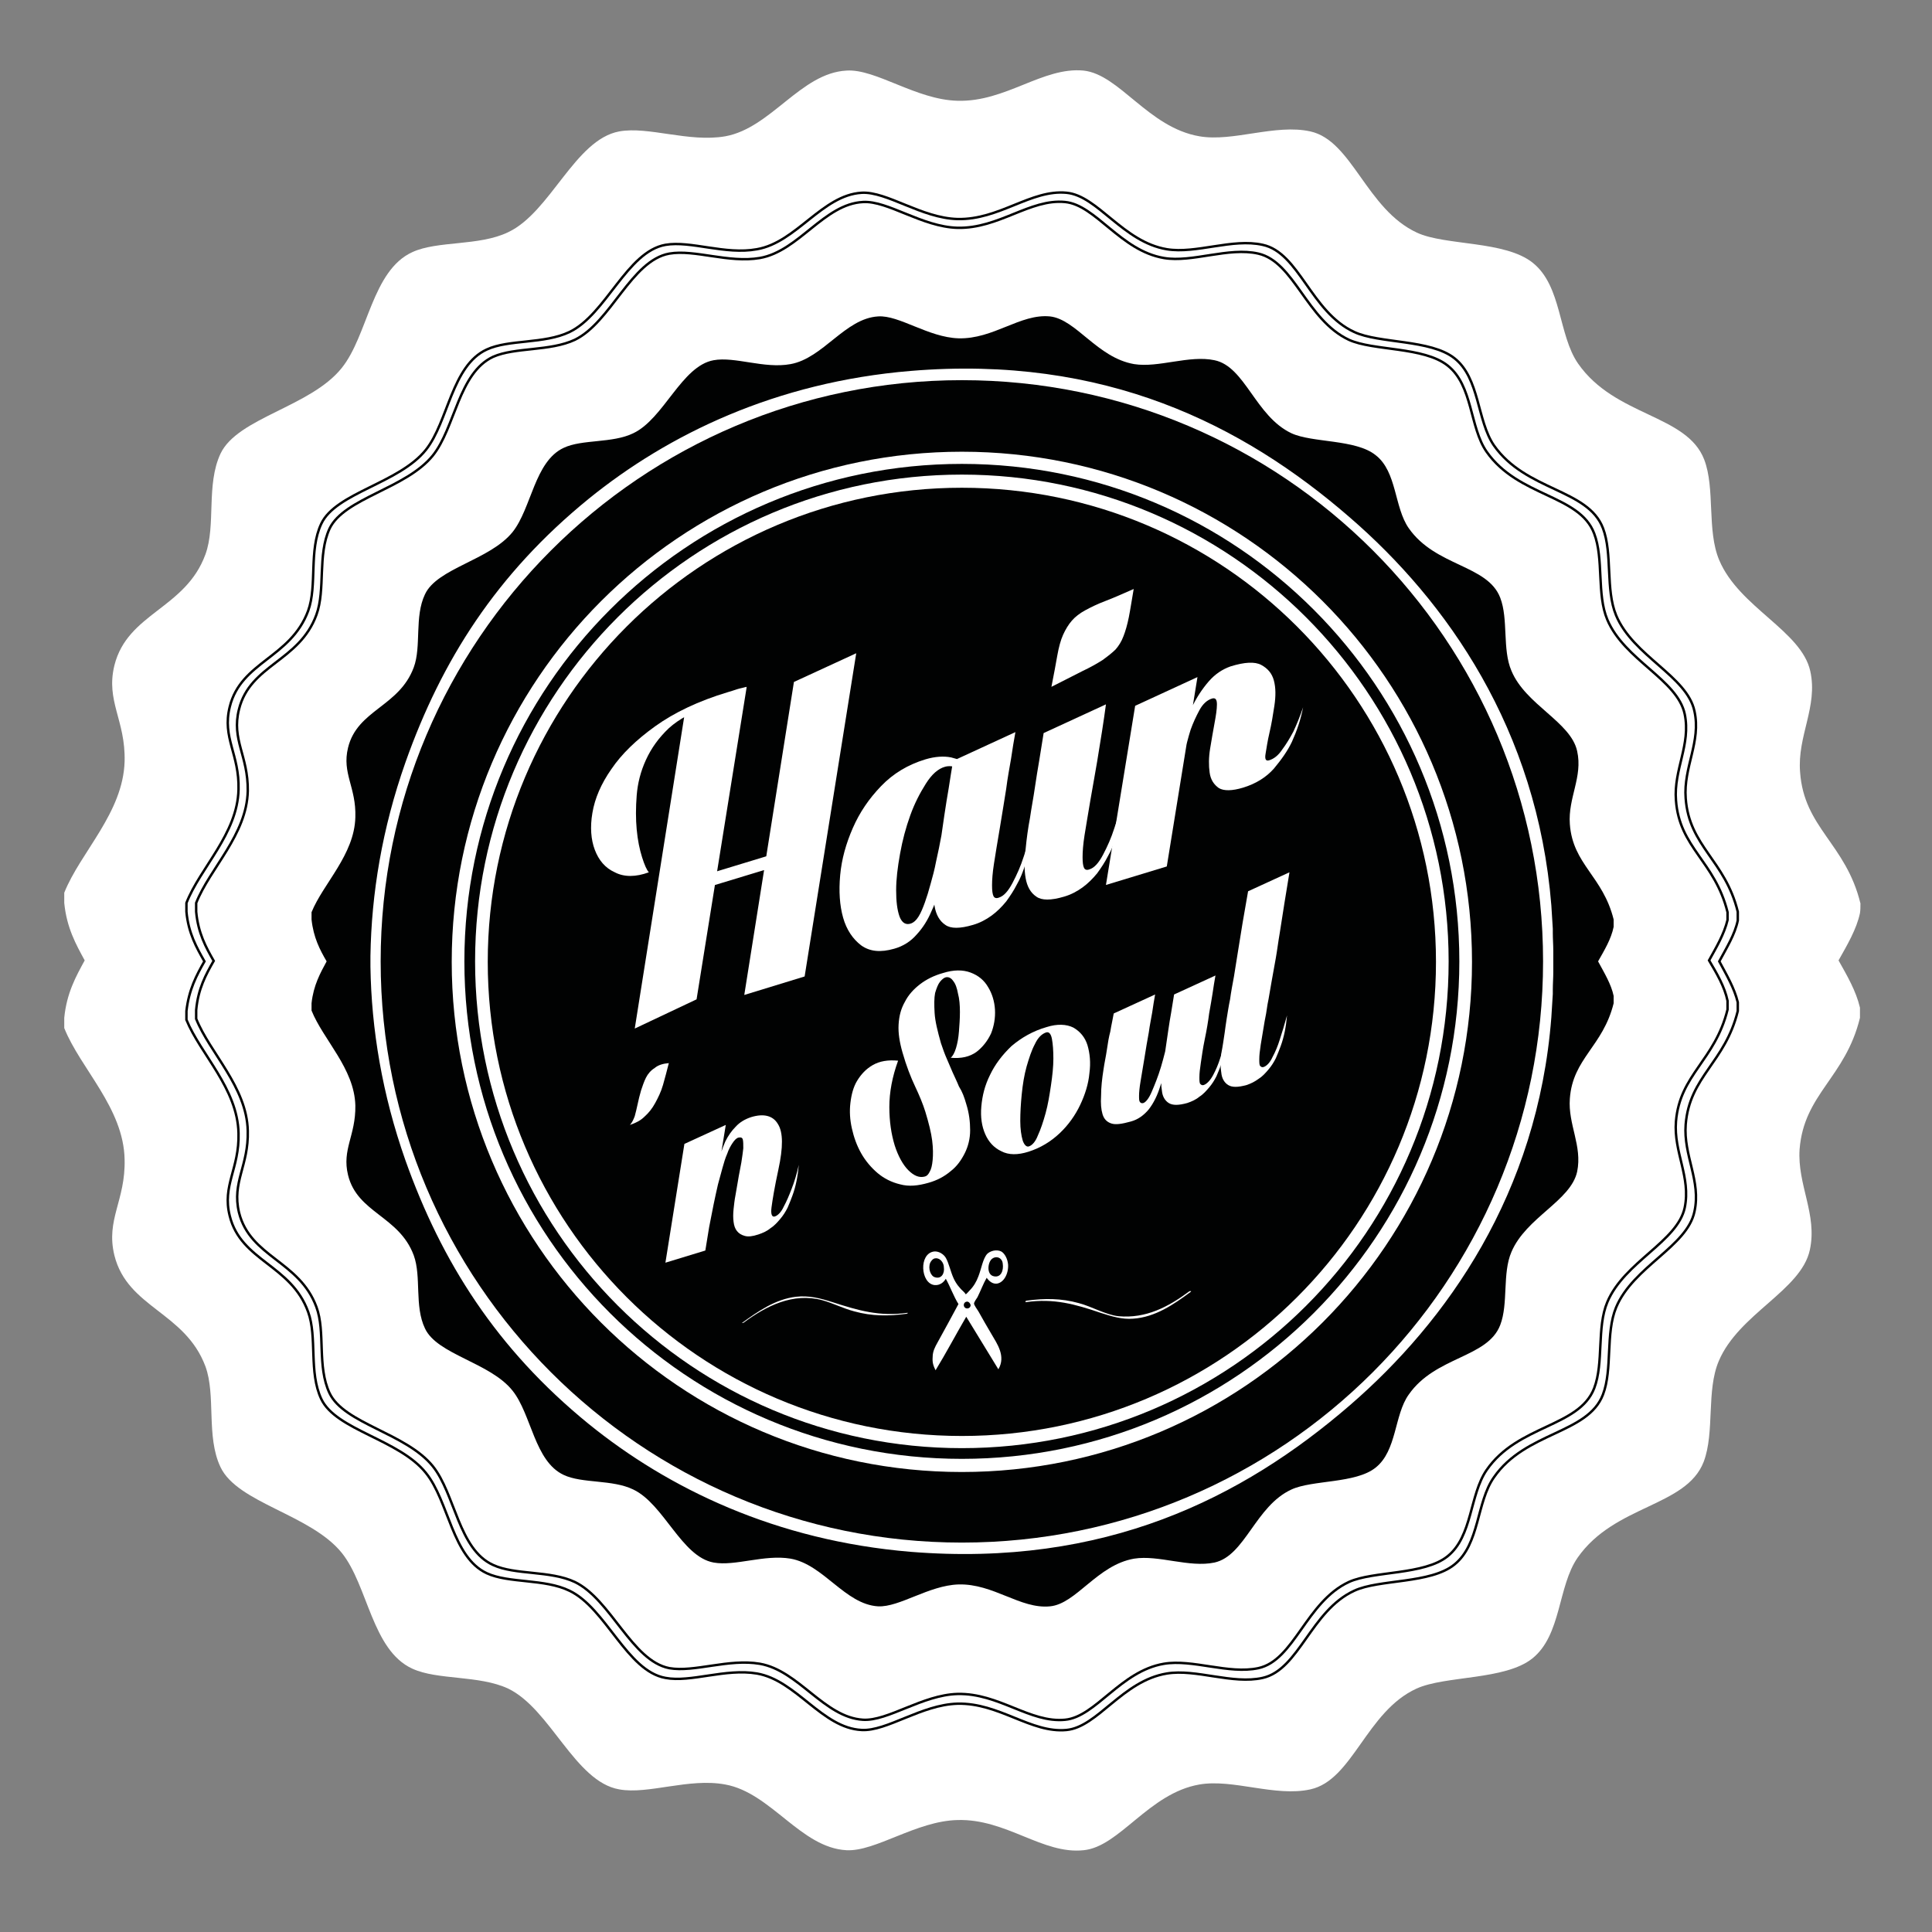 <?xml version="1.0" encoding="utf-8"?>
<!-- Generator: Adobe Illustrator 22.1.0, SVG Export Plug-In . SVG Version: 6.00 Build 0)  -->
<svg version="1.1" id="Ebene_1" xmlns="http://www.w3.org/2000/svg" xmlns:xlink="http://www.w3.org/1999/xlink" x="0px" y="0px"
	 viewBox="0 0 396.9 396.9" style="enable-background:new 0 0 396.9 396.9;" xml:space="preserve">
<rect x="0" y="0" width="396.9" height="396.9" fill="#808080" stroke="none"/>
<style type="text/css">
	.st0{fill:#FFFFFF;}
	.st1{fill:#010202;}
	.st2{fill-rule:evenodd;clip-rule:evenodd;fill:#FFFFFF;}
	.st3{fill-rule:evenodd;clip-rule:evenodd;}
	.st4{fill:none;stroke:#010202;stroke-width:0.5;stroke-miterlimit:10;}
</style>
<path class="st0" d="M382.2,185.6c-3-12.3-11.6-15.5-12.4-27c-0.6-7.4,3.7-13.4,2.1-20.7c-1.8-8.3-14.6-13.1-18.7-22.8
	c-2.6-6.1-0.8-14.7-3.1-20.7c-3.6-9.3-18.3-8.8-25.9-19.7c-4.1-5.9-3.3-15.9-9.3-20.7c-5.7-4.6-18-3.5-23.8-6.2
	C280.7,43,277.8,28.9,269.2,27c-7.2-1.6-15.9,2.2-22.8,1c-10.5-1.8-16.4-12.7-23.8-13.5c-8.4-0.8-16,6.5-25.9,6.2
	c-8.5-0.2-16.8-6.6-22.8-6.2c-9.4,0.5-15.5,11.8-24.9,13.5c-7.5,1.3-15.8-2.1-21.8-1c-9.1,1.7-14.1,16.6-22.8,20.7
	c-6,2.9-14.5,1.7-19.7,4.1c-8.3,3.8-9.1,17.1-14.5,23.8c-6.4,8-21.4,10.2-24.9,17.6c-3,6.4-0.9,14.7-3.1,20.7
	c-4.1,11.2-16,12-18.7,22.8c-1.8,7.4,2.3,11.2,2.1,19.7c-0.3,10.6-9.1,18.7-12.4,27c0,0.7,0,1.4,0,2.1c0.5,5.1,2.4,8.5,4.2,11.8
	c-1.8,3.3-3.7,6.7-4.2,11.8c0,0.7,0,1.4,0,2.1c3.3,8.3,12.2,16.4,12.4,27c0.2,8.5-3.9,12.3-2.1,19.7c2.7,10.8,14.5,11.6,18.7,22.8
	c2.2,6,0.1,14.4,3.1,20.7c3.5,7.4,18.5,9.7,24.9,17.6c5.4,6.7,6.2,20,14.5,23.8c5.2,2.4,13.7,1.3,19.7,4.1
	c8.7,4.2,13.7,19.1,22.8,20.7c6,1.1,14.3-2.4,21.8-1c9.4,1.7,15.5,13,24.9,13.5c6,0.3,14.3-6,22.8-6.2c10-0.3,17.5,7.1,25.9,6.2
	c7.4-0.7,13.4-11.7,23.8-13.5c6.9-1.2,15.6,2.6,22.8,1c8.7-1.9,11.5-16,21.8-20.7c5.9-2.7,18.2-1.7,23.8-6.2
	c6-4.8,5.2-14.8,9.3-20.7c7.6-10.9,22.3-10.4,25.9-19.7c2.3-6.1,0.5-14.6,3.1-20.7c4.1-9.7,16.9-14.5,18.7-22.8
	c1.6-7.3-2.6-13.4-2.1-20.7c0.9-11.4,9.4-14.7,12.4-27c0-0.7,0-1.4,0-2.1c-0.8-3.4-2.6-6.5-4.4-9.7c1.8-3.2,3.7-6.4,4.4-9.7
	C382.2,187,382.2,186.3,382.2,185.6z"/>
<g>
	<path class="st1" d="M197.6,78.1c-65.9,0-119.4,53.5-119.4,119.4c0,65.9,53.5,119.4,119.4,119.4c65.9,0,119.4-53.5,119.4-119.4
		C317,131.6,263.6,78.1,197.6,78.1z M197.6,302.4c-57.9,0-104.8-46.9-104.8-104.8c0-57.9,46.9-104.8,104.8-104.8
		c57.9,0,104.8,46.9,104.8,104.8C302.4,255.4,255.5,302.4,197.6,302.4z"/>
	<path class="st1" d="M197.6,95.3c-56.5,0-102.2,45.8-102.2,102.2c0,56.5,45.8,102.2,102.2,102.2c56.5,0,102.2-45.8,102.2-102.2
		C299.8,141.1,254.1,95.3,197.6,95.3z M197.6,297.5c-55.2,0-100-44.8-100-100c0-55.2,44.8-100,100-100c55.2,0,100,44.8,100,100
		C297.6,252.8,252.9,297.5,197.6,297.5z"/>
	<g>
		<path class="st1" d="M197.6,100.2c-53.8,0-97.4,43.6-97.4,97.4c0,53.8,43.6,97.4,97.4,97.4c53.8,0,97.4-43.6,97.4-97.4
			C295,143.8,251.4,100.2,197.6,100.2z"/>
	</g>
</g>
<g>
	<path class="st0" d="M130.4,211.3l10.2-64.3l12.8-5.9l-10.3,64.2L130.4,211.3z M148.7,144.5c-0.9,0.1-1.9,0.3-3,0.6
		c-3.4,1.1-6.2,2.6-8.3,4.5c-2.1,2-3.6,4.1-4.7,6.5c-1.1,2.4-1.7,4.8-1.9,7.3c-0.2,2.5-0.2,4.9,0,7c0.2,2.2,0.6,4.1,1.1,5.7
		c0.5,1.6,1,2.7,1.4,3.1c-2.7,1-5.1,1-7,0c-2-0.9-3.3-2.5-4.1-4.6c-0.8-2.1-1-4.7-0.5-7.6c0.5-3,1.8-6,3.9-9c2.1-3.1,5.1-6,9-8.8
		c3.9-2.8,8.9-5.2,14.9-7c0.7-0.2,1.3-0.4,1.9-0.6c0.6-0.2,1.3-0.3,1.9-0.5L148.7,144.5z M139,184.2l0.4-2.8L167,173l0,2.7
		L139,184.2z M152.9,204.4l10.2-64.3l12.8-5.9l-10.6,66.4L152.9,204.4z"/>
	<path class="st0" d="M187.2,189.7c0.5-0.2,1-0.6,1.5-1.4c0.5-0.8,0.9-1.8,1.3-2.9c0.4-1.1,0.8-2.4,1.2-3.9c0.4-1.4,0.8-2.9,1.1-4.5
		c0.8-3.5,1.5-7.4,2.2-11.8c0,1,0.1,2.3,0.1,4c0,1.7-0.1,3.5-0.3,5.6c-0.2,2-0.5,4.1-1,6.3c-0.4,2.1-1,4.1-1.9,6
		c-0.8,1.9-1.8,3.5-3.1,4.9c-1.2,1.4-2.8,2.4-4.6,2.9c-2.8,0.8-5,0.6-6.8-0.7c-1.7-1.3-3-3.2-3.7-5.7c-0.7-2.5-0.9-5.4-0.6-8.7
		c0.3-3.3,1.2-6.5,2.6-9.7c1.4-3.2,3.3-6,5.8-8.6c2.5-2.6,5.5-4.4,9.1-5.5c2-0.6,3.8-0.7,5.3-0.4c1.6,0.4,2.9,0.9,4,1.6
		c1.3,0.8,2.4,1.8,3.3,3.1l-1.2,0.9c-0.7-0.9-1.5-1.6-2.4-2.2c-0.7-0.5-1.5-1-2.4-1.3c-0.9-0.3-1.7-0.4-2.5-0.2
		c-1.5,0.4-2.8,1.6-4,3.5c-1.2,1.9-2.3,4-3.2,6.5c-0.9,2.5-1.6,5.1-2.1,7.9c-0.5,2.8-0.8,5.2-0.8,7.5c0,2.2,0.2,4,0.7,5.4
		C185.3,189.6,186.1,190.1,187.2,189.7z M193.1,173.7c0.3-2.1,0.6-4.1,0.9-6.2c0.3-2,0.6-3.9,0.9-5.6c0.3-2,0.6-3.8,0.9-5.6
		l12.8-5.9c-0.3,1.6-0.6,3.5-0.9,5.5c-0.3,1.8-0.7,3.8-1,6.2c-0.4,2.4-0.8,5.1-1.3,8c-0.5,2.9-0.9,5.4-1.2,7.3
		c-0.3,1.9-0.4,3.4-0.4,4.5c0,1.1,0.1,1.8,0.3,2.2c0.2,0.4,0.6,0.5,1.1,0.3c1-0.3,1.9-1.3,2.8-3c0.9-1.7,1.7-3.5,2.3-5.4
		c0.8-2.3,1.5-4.8,2.2-7.5c-0.3,3.4-1,6.6-2,9.5c-0.4,1.2-0.9,2.5-1.6,3.7c-0.6,1.2-1.4,2.4-2.2,3.5c-0.9,1.1-1.9,2.1-3,2.9
		c-1.1,0.8-2.4,1.5-3.8,1.9c-2.7,0.8-4.6,0.8-5.7,0c-1.2-0.8-1.9-2.1-2.2-3.8c-0.3-1.7-0.3-3.7,0-6
		C192.4,177.9,192.8,175.7,193.1,173.7z"/>
	<path class="st0" d="M211.6,168c0.3-2.1,0.7-4.1,1-6.2c0.3-2,0.6-3.9,0.9-5.6c0.3-1.9,0.6-3.8,0.9-5.6l12.8-5.9
		c-0.2,1.6-0.5,3.5-0.8,5.5c-0.3,1.8-0.6,3.8-1,6.2c-0.4,2.4-0.9,5.1-1.4,8c-0.5,2.9-0.9,5.4-1.2,7.2c-0.3,1.9-0.4,3.4-0.4,4.5
		c0,1.1,0.1,1.8,0.3,2.2c0.2,0.4,0.6,0.5,1.1,0.3c1-0.3,1.9-1.3,2.8-3c0.9-1.7,1.7-3.5,2.3-5.4c0.8-2.3,1.5-4.8,2.2-7.5
		c-0.3,3.4-1,6.6-1.9,9.5c-0.4,1.2-0.9,2.5-1.6,3.7c-0.6,1.2-1.4,2.4-2.2,3.5c-0.9,1.1-1.9,2.1-3,2.9c-1.1,0.8-2.4,1.5-3.8,1.9
		c-2.7,0.8-4.6,0.8-5.7,0c-1.2-0.8-1.9-2.1-2.2-3.8c-0.3-1.7-0.3-3.7,0-6C210.9,172.3,211.2,170.1,211.6,168z M216,141.1
		c0.5-2.5,0.9-4.7,1.2-6.4c0.3-1.7,0.7-3.2,1.2-4.3c0.5-1.1,1.1-2.1,1.8-2.9c0.7-0.8,1.6-1.5,2.7-2.1s2.5-1.3,4.1-1.9
		c1.6-0.6,3.6-1.5,5.9-2.5c-0.4,2.3-0.7,4.3-1,5.8c-0.3,1.5-0.7,2.9-1.1,3.9c-0.4,1.1-1,2-1.6,2.7c-0.7,0.7-1.6,1.4-2.7,2.2
		c-1.1,0.7-2.5,1.5-4.2,2.3C220.5,138.8,218.4,139.9,216,141.1z"/>
	<path class="st0" d="M227.2,181.8l6-36.8l12.8-5.9l-6.3,38.9L227.2,181.8z M252.8,136.9c2.9-0.9,5-1,6.3-0.3
		c1.3,0.7,2.2,1.7,2.6,3.2c0.4,1.5,0.4,3.2,0.1,5.2c-0.3,2-0.6,3.8-1,5.5c-0.4,1.7-0.6,3.1-0.8,4.3c-0.2,1.1,0,1.6,0.7,1.4
		c1-0.3,1.9-1,2.7-2.2c0.9-1.2,1.6-2.4,2.3-3.7c0.7-1.5,1.4-3.2,2-5c-0.5,2.6-1.3,4.9-2.3,7.1c-0.9,1.9-2.2,3.7-3.7,5.5
		c-1.6,1.8-3.7,3.1-6.3,3.9c-2.3,0.7-4,0.7-5,0.1c-1-0.7-1.7-1.7-1.9-3.2c-0.2-1.4-0.2-3.1,0.1-4.9c0.3-1.8,0.6-3.6,0.9-5.2
		c0.3-1.6,0.5-2.9,0.5-3.9c0-1-0.3-1.4-1-1.2c-1,0.3-1.9,1.1-2.6,2.4c-0.7,1.3-1.3,2.6-1.8,4c-0.5,1.6-1,3.4-1.3,5.3
		c-0.3,0.8-0.6,1.5-0.9,2.2c-0.3,0.7-0.6,1.3-0.9,1.8c-0.3,0.5-0.5,0.9-0.6,1.1c-0.2,0.2-0.3,0.2-0.2-0.1c0.3-2.6,0.8-5.2,1.5-7.8
		c0.7-2.6,1.6-4.9,2.6-7c1-2.1,2.2-3.9,3.5-5.4C249.6,138.5,251.1,137.5,252.8,136.9z"/>
</g>
<g>
	<path class="st0" d="M129.4,231.1c0.4-0.4,0.7-1,1-1.8c0.2-0.7,0.4-1.6,0.6-2.5c0.2-0.9,0.4-1.8,0.7-2.8c0.3-0.9,0.6-1.8,1-2.6
		c0.4-0.8,1-1.5,1.8-2c0.7-0.6,1.7-0.9,2.9-1c-0.4,1.6-0.8,3.1-1.2,4.5c-0.4,1.4-1,2.6-1.6,3.7c-0.6,1.1-1.3,2-2.2,2.8
		C131.6,230.2,130.6,230.7,129.4,231.1z"/>
	<path class="st0" d="M136.7,259.4l3.9-24.4l8.5-3.9l-4.2,25.8L136.7,259.4z M154.3,229.5c2.6-0.8,4.5-0.3,5.5,1.4
		c1.1,1.7,1.1,4.8,0.1,9.4c-0.8,3.7-1.2,6.2-1.4,7.7c-0.2,1.5,0.1,2.1,0.7,1.9c0.6-0.2,1.3-0.9,1.8-2c0.6-1.1,1.1-2.3,1.6-3.6
		c0.6-1.5,1.1-3.2,1.5-5c-0.2,2.3-0.6,4.4-1.3,6.3c-0.3,0.8-0.6,1.6-1,2.5c-0.4,0.8-0.9,1.6-1.5,2.3c-0.6,0.7-1.2,1.4-2,1.9
		c-0.7,0.6-1.6,1-2.5,1.3c-1.2,0.4-2.1,0.5-2.8,0.3c-0.7-0.2-1.2-0.5-1.6-1c-0.4-0.5-0.6-1.1-0.7-1.9c-0.1-0.8-0.1-1.6,0-2.6
		c0.1-0.9,0.2-1.9,0.4-2.9c0.2-1,0.3-1.9,0.5-2.9c0.2-1.3,0.5-2.6,0.7-3.8c0.2-1.2,0.3-2.1,0.4-2.9c0-0.8,0-1.4-0.1-1.8
		c-0.1-0.4-0.4-0.5-0.9-0.4c-0.4,0.1-0.8,0.5-1.2,1.1c-0.4,0.6-0.8,1.3-1.1,2.2c-0.4,0.9-0.7,1.9-1,3c-0.3,1.1-0.6,2.2-0.9,3.3
		c-0.6,2.6-1.2,5.5-1.8,8.7c0-0.4,0-1,0-1.9c0.1-0.7,0.2-1.7,0.4-2.9c0.2-1.2,0.4-2.9,0.7-4.9c0.2-1.3,0.5-2.7,0.9-4
		c0.3-1.3,0.8-2.6,1.3-3.8c0.6-1.2,1.3-2.2,2.1-3C152,230.5,153.1,229.9,154.3,229.5z"/>
	<path class="st0" d="M198.5,226.8c0.6,1.9,0.8,3.7,0.8,5.4c0,1.7-0.4,3.3-1.1,4.7c-0.7,1.4-1.6,2.7-2.9,3.7
		c-1.3,1.1-2.8,1.9-4.6,2.4c-2.1,0.6-4,0.8-5.8,0.3c-1.7-0.4-3.3-1.2-4.6-2.3c-1.3-1.1-2.5-2.5-3.4-4.1c-0.9-1.6-1.5-3.3-1.9-5.1
		c-0.4-1.8-0.5-3.5-0.3-5.2c0.2-1.7,0.6-3.3,1.4-4.6c0.8-1.3,1.8-2.4,3.2-3.2c1.4-0.8,3.1-1.1,5.2-0.9c-1.2,3.3-1.8,6.5-1.8,9.5
		c0,3,0.4,5.6,1.1,7.9c0.7,2.2,1.7,4,2.8,5.1c1.2,1.2,2.3,1.6,3.4,1.3c0.4-0.1,0.7-0.4,1-1c0.3-0.5,0.5-1.3,0.6-2.4
		c0.1-1.1,0.1-2.4-0.1-4c-0.2-1.6-0.7-3.6-1.4-5.9c-0.5-1.6-1.2-3.3-2.1-5.2c-0.9-1.9-1.8-4.2-2.6-7c-0.6-2.1-0.9-4-0.8-5.7
		c0.1-1.8,0.5-3.3,1.3-4.7c0.7-1.4,1.8-2.6,3.1-3.6c1.3-1,2.9-1.8,4.7-2.3c2.2-0.7,4.1-0.7,5.7-0.1c1.6,0.6,2.8,1.6,3.6,3
		c0.8,1.3,1.3,2.9,1.4,4.6c0.1,1.7-0.2,3.4-0.8,4.9c-0.7,1.5-1.7,2.8-3,3.8c-1.4,1-3.1,1.4-5.3,1.2c0.4-0.3,0.8-1,1.1-2
		c0.3-1,0.5-2.1,0.6-3.4c0.1-1.3,0.2-2.6,0.2-4c0-1.4-0.1-2.7-0.4-3.8c-0.2-1.1-0.5-2-1-2.6c-0.4-0.6-1-0.9-1.6-0.7
		c-0.3,0.1-0.7,0.4-1.1,0.9c-0.4,0.5-0.7,1.3-1,2.3c-0.2,1-0.2,2.4-0.1,4.1c0.1,1.7,0.6,3.7,1.3,6.2c0.4,1.2,0.8,2.3,1.2,3.2
		c0.4,0.9,0.8,1.9,1.2,2.8c0.4,0.9,0.9,1.9,1.3,2.9C197.7,224.3,198.1,225.4,198.5,226.8z"/>
	<path class="st0" d="M215,211c2.2-0.7,4.1-0.6,5.5,0.1c1.4,0.8,2.4,2,2.9,3.6c0.5,1.7,0.7,3.6,0.4,5.8c-0.2,2.2-0.9,4.4-1.9,6.5
		c-1,2.1-2.4,4.1-4.2,5.8c-1.8,1.7-3.9,3-6.4,3.8c-2.2,0.7-4.1,0.7-5.6-0.1c-1.5-0.7-2.6-1.9-3.3-3.5c-0.7-1.6-1-3.5-0.8-5.7
		c0.2-2.2,0.7-4.3,1.8-6.5c1-2.1,2.5-4.1,4.4-5.9C209.8,213.2,212.2,211.8,215,211z M211.4,235.5c0.6-0.2,1.3-0.9,1.8-2.2
		c0.6-1.3,1.1-2.8,1.6-4.6c0.5-1.8,0.8-3.7,1.1-5.7c0.3-2,0.5-3.9,0.5-5.5c0-1.7-0.1-3-0.3-4.1c-0.2-1-0.6-1.5-1.2-1.3
		c-0.9,0.3-1.7,1.1-2.3,2.4c-0.7,1.3-1.2,2.9-1.7,4.6c-0.5,1.8-0.8,3.7-1,5.7c-0.2,2-0.3,3.8-0.3,5.5c0,1.6,0.2,3,0.5,4
		C210.4,235.2,210.9,235.7,211.4,235.5z"/>
	<path class="st0" d="M226.7,219.7c0.2-1.4,0.5-2.7,0.7-4.1c0.2-1.4,0.4-2.6,0.7-3.7c0.2-1.3,0.5-2.5,0.7-3.7l8.5-3.9
		c-0.2,1.1-0.4,2.3-0.6,3.7c-0.2,1.2-0.5,2.6-0.7,4.1c-0.3,1.6-0.6,3.4-0.9,5.3c-0.3,1.9-0.6,3.5-0.8,4.8c-0.2,1.2-0.3,2.2-0.3,2.9
		c0,0.7,0,1.1,0.2,1.3c0.1,0.2,0.4,0.3,0.7,0.2c0.5-0.2,1.1-0.9,1.7-2.3c0.6-1.4,1.3-3.1,1.9-5.1c0.6-2,1.1-4.1,1.6-6.3
		c0.5-2.2,0.8-4.3,1-6.2c-0.4,3.4-0.7,6.5-1.1,9.2c-0.4,2.7-0.9,5.1-1.6,7.1c-0.6,2-1.4,3.6-2.4,4.9c-1,1.2-2.2,2.1-3.7,2.5
		c-1.8,0.5-3.1,0.7-4,0.4c-0.9-0.3-1.5-0.9-1.8-1.9c-0.3-1-0.4-2.2-0.3-3.8C226.2,223.4,226.4,221.6,226.7,219.7z M239.4,215.8
		c0.2-1.4,0.4-2.7,0.6-4.1c0.2-1.4,0.4-2.6,0.6-3.7c0.2-1.3,0.4-2.5,0.6-3.7l8.5-3.9c-0.2,1.1-0.4,2.3-0.6,3.7
		c-0.2,1.2-0.4,2.5-0.7,4.1c-0.2,1.6-0.5,3.4-0.9,5.3c-0.4,1.9-0.6,3.5-0.8,4.8c-0.2,1.3-0.3,2.2-0.3,3c0,0.7,0,1.2,0.2,1.4
		c0.2,0.2,0.4,0.3,0.7,0.2c0.6-0.2,1.3-0.9,1.9-2c0.6-1.1,1.1-2.3,1.5-3.6c0.5-1.5,1-3.2,1.5-5c-0.2,2.3-0.7,4.4-1.3,6.3
		c-0.3,0.8-0.6,1.6-1,2.5c-0.4,0.8-0.9,1.6-1.5,2.3c-0.6,0.7-1.2,1.4-2,1.9c-0.7,0.6-1.6,1-2.5,1.3c-1.8,0.5-3,0.5-3.8,0
		c-0.8-0.5-1.3-1.4-1.4-2.5c-0.2-1.1-0.2-2.5,0-4C239,218.6,239.2,217.2,239.4,215.8z"/>
	<path class="st0" d="M251.6,212.1c0.1-0.7,0.2-1.6,0.4-2.8c0.2-1.2,0.4-2.6,0.7-4c0.2-1.5,0.5-3.1,0.8-4.7c0.3-1.7,0.5-3.3,0.8-5
		c0.6-3.9,1.3-8,2.1-12.5l8.5-3.9c-0.7,4.3-1.4,8.5-2,12.5c-0.3,1.7-0.5,3.4-0.8,5.1c-0.3,1.7-0.6,3.4-0.9,5
		c-0.3,1.6-0.5,3.1-0.8,4.5c-0.2,1.4-0.4,2.6-0.6,3.5c-0.3,1.9-0.6,3.5-0.8,4.8c-0.2,1.3-0.3,2.2-0.3,3c0,0.7,0,1.2,0.2,1.4
		c0.2,0.2,0.4,0.3,0.7,0.2c0.6-0.2,1.3-0.9,1.8-2c0.6-1.1,1.1-2.3,1.5-3.6c0.5-1.5,1-3.2,1.5-5c-0.2,2.3-0.6,4.4-1.3,6.3
		c-0.3,0.8-0.6,1.6-1,2.5c-0.4,0.8-0.9,1.6-1.5,2.3c-0.6,0.7-1.2,1.4-2,1.9c-0.8,0.6-1.6,1-2.5,1.3c-1.8,0.5-3,0.5-3.8,0
		c-0.8-0.5-1.3-1.4-1.4-2.5c-0.2-1.1-0.2-2.4,0-4C251.2,214.9,251.4,213.4,251.6,212.1z"/>
</g>
<g>
	<g>
		<path class="st0" d="M152.8,271.7c4.6-3.4,10.1-6.2,16.1-4.6c2.2,0.6,4.3,1.7,6.6,2.3c3.6,1,7,1,10.7,0.5c0.1,0,0.5-0.2,0.2-0.2
			c-5.8,0.8-10.1-0.5-15.4-2.2c-2.5-0.8-4.8-1.4-7.5-1.1c-4.2,0.5-7.8,3-11.1,5.4C152.3,271.8,152.7,271.8,152.8,271.7L152.8,271.7z
			"/>
	</g>
</g>
<g>
	<g>
		<path class="st0" d="M244.3,265.3c-4.3,3.2-8.9,5.6-14.5,5.1c-2.7-0.3-5.5-2-8.2-2.7c-3.6-1-7-1-10.7-0.5c-0.2,0-0.4,0.3-0.1,0.3
			c5.7-0.8,10,0.4,15.3,2.2c2.2,0.7,4.4,1.4,6.7,1.2c4.5-0.3,8.3-2.9,11.8-5.5C244.9,265.2,244.4,265.2,244.3,265.3L244.3,265.3z"/>
	</g>
</g>
<g>
	<path class="st2" d="M202.7,262.5c-0.7,1.2-1.2,2.6-1.9,4c-0.2,0.3-0.7,1-0.7,1.3c0,0.3,0.7,1.3,0.9,1.6c0.9,1.6,1.8,3.2,2.7,4.7
		c1.1,1.9,3,4.5,1.4,7.2c-2.2-3.6-4.4-7.2-6.6-10.8c-2.1,3.6-4.1,7.4-6.3,11c-0.4-0.8-0.7-1.5-0.6-2.7c0-1.2,0.5-2.1,1-3
		c1.4-2.5,3-5.5,4.3-7.9c-1-1.6-1.7-3.6-2.6-5.2c-0.4,0.7-1.2,1.4-2.3,1.3c-2.9-0.3-3.3-6.5-0.1-6.9c1-0.1,2,0.6,2.4,1.3
		c0.6,1,1,2.9,1.6,4.2c0.5,1.1,1.2,2,2.2,2.9c0.1,0.1,0.3,0.4,0.3,0.4c0.1,0,0.7-0.7,0.8-0.8c0.8-0.8,1.4-1.8,1.8-2.9
		c0.6-1.5,0.9-3.6,1.8-4.6c0.6-0.6,1.9-1,2.9-0.5c0.7,0.4,1.3,1.5,1.4,2.7c0.1,1.9-0.9,3.7-2.3,3.9
		C203.9,263.8,203.2,263.2,202.7,262.5z M203.8,258.6c-0.9,0.7-1.2,3.3,0.4,3.6c1.5,0.3,2-1.3,1.8-2.6
		C205.9,258.4,204.7,257.9,203.8,258.6z M192.2,258.5c-0.5,0-0.9,0.5-1.1,0.9c-0.5,1.2,0.1,2.8,1,3c1.3,0.4,2-0.8,1.8-2.1
		C193.9,259.5,193.2,258.4,192.2,258.5z"/>
	<path class="st3" d="M199.4,268.1c0,0.4-0.3,0.7-0.7,0.7c-0.4,0-0.7-0.3-0.7-0.7c0-0.4,0.3-0.7,0.7-0.7
		C199,267.4,199.3,267.7,199.4,268.1z"/>
</g>
<path class="st1" d="M331.5,188.9c-2.2-8.9-8.4-11.3-9-19.6c-0.4-5.4,2.7-9.7,1.5-15c-1.3-6-10.6-9.5-13.5-16.5
	c-1.9-4.4-0.6-10.6-2.3-15c-2.6-6.8-13.3-6.4-18.8-14.3c-3-4.3-2.4-11.6-6.8-15c-4.1-3.3-13-2.5-17.3-4.5c-7.4-3.5-9.5-13.7-15.8-15
	c-5.2-1.1-11.5,1.6-16.5,0.8c-7.6-1.3-11.9-9.2-17.3-9.8c-6.1-0.6-11.6,4.7-18.8,4.5c-6.2-0.2-12.2-4.8-16.5-4.5
	c-6.8,0.4-11.3,8.6-18,9.8c-5.4,1-11.4-1.6-15.8-0.8c-6.6,1.2-10.2,12-16.5,15c-4.3,2.1-10.5,1.2-14.3,3c-6,2.8-6.6,12.4-10.5,17.3
	c-4.7,5.8-15.5,7.4-18,12.8c-2.2,4.6-0.7,10.7-2.3,15c-3,8.1-11.6,8.7-13.5,16.5c-1.3,5.3,1.7,8.1,1.5,14.3
	c-0.2,7.7-6.6,13.6-9,19.5c0,0.5,0,1,0,1.5c0.4,3.7,1.7,6.2,3.1,8.6c-1.3,2.4-2.7,4.9-3.1,8.6c0,0.5,0,1,0,1.5
	c2.4,6,8.8,11.9,9,19.5c0.1,6.2-2.8,9-1.5,14.3c1.9,7.8,10.5,8.4,13.5,16.5c1.6,4.4,0.1,10.4,2.3,15c2.5,5.4,13.4,7,18,12.8
	c3.9,4.9,4.5,14.5,10.5,17.3c3.8,1.8,10,0.9,14.3,3c6.3,3,9.9,13.8,16.5,15c4.4,0.8,10.4-1.7,15.8-0.8c6.8,1.2,11.2,9.4,18,9.8
	c4.4,0.2,10.4-4.3,16.5-4.5c7.2-0.2,12.7,5.1,18.8,4.5c5.4-0.5,9.7-8.5,17.3-9.8c5-0.8,11.3,1.9,16.5,0.8c6.3-1.4,8.4-11.6,15.8-15
	c4.3-2,13.2-1.2,17.3-4.5c4.4-3.5,3.8-10.8,6.8-15c5.5-7.9,16.2-7.5,18.8-14.3c1.7-4.4,0.4-10.6,2.3-15c3-7.1,12.2-10.5,13.5-16.5
	c1.1-5.3-1.9-9.7-1.5-15c0.6-8.3,6.8-10.7,9-19.6c0-0.5,0-1,0-1.5c-0.5-2.4-1.9-4.7-3.2-7.1c1.3-2.3,2.7-4.6,3.2-7.1
	C331.5,189.9,331.5,189.4,331.5,188.9z M277.3,288.7c-22.1,19.1-50.4,33.3-90.2,30.1c-27.7-2.3-49.8-13-66.2-26.3
	c-18.9-15.4-30.2-33.3-37.6-54.1c-4.8-13.6-7-27-7.2-39.8c0-0.4,0-0.7,0-1.1c0-0.4,0-0.7,0-1.1c0.2-12.8,2.4-26.2,7.2-39.8
	c7.4-20.9,18.7-38.7,37.6-54.1c16.4-13.3,38.5-24,66.2-26.3c39.8-3.3,68.2,11,90.2,30.1c19.9,17.2,38.5,43.5,41.4,79.7
	c0.1,1.6,0.2,3.2,0.3,4.8c0,0.3,0,0.6,0,0.9c0,1.2,0.1,2.4,0.1,3.6c0,0.7,0,1.5,0,2.2c0,0.7,0,1.5,0,2.2c0,1.2-0.1,2.4-0.1,3.6
	c0,0.3,0,0.6,0,0.9c-0.1,1.6-0.2,3.2-0.3,4.8C315.9,245.2,297.2,271.5,277.3,288.7z"/>
<path class="st4" d="M354.9,187.4c-2.6-10.5-9.9-13.2-10.6-23c-0.5-6.3,3.1-11.4,1.8-17.7c-1.5-7.1-12.4-11.1-15.9-19.4
	c-2.2-5.2-0.7-12.5-2.7-17.7c-3-8-15.6-7.5-22.1-16.8c-3.5-5-2.8-13.6-8-17.7c-4.9-3.9-15.3-3-20.3-5.3c-8.7-4.1-11.2-16-18.6-17.7
	c-6.1-1.4-13.6,1.9-19.4,0.9c-8.9-1.5-14-10.9-20.3-11.5c-7.2-0.7-13.6,5.5-22.1,5.3c-7.3-0.2-14.3-5.6-19.4-5.3
	c-8,0.4-13.2,10.1-21.2,11.5c-6.4,1.1-13.4-1.8-18.6-0.9c-7.8,1.4-12,14.1-19.4,17.7c-5.1,2.4-12.3,1.5-16.8,3.5
	c-7.1,3.3-7.8,14.6-12.4,20.3c-5.5,6.8-18.2,8.7-21.2,15c-2.5,5.4-0.8,12.5-2.7,17.7c-3.5,9.6-13.6,10.2-15.9,19.4
	c-1.6,6.3,1.9,9.5,1.8,16.8c-0.2,9-7.8,15.9-10.6,23c0,0.6,0,1.2,0,1.8c0.4,4.4,2,7.3,3.6,10.1c-1.6,2.8-3.2,5.7-3.6,10.1
	c0,0.6,0,1.2,0,1.8c2.8,7,10.4,14,10.6,23c0.2,7.2-3.3,10.5-1.8,16.8c2.3,9.2,12.4,9.9,15.9,19.4c1.9,5.1,0.1,12.2,2.7,17.7
	c3,6.3,15.7,8.2,21.2,15c4.6,5.7,5.3,17.1,12.4,20.3c4.5,2.1,11.7,1.1,16.8,3.5c7.4,3.6,11.7,16.2,19.4,17.7
	c5.1,0.9,12.2-2,18.6-0.9c8,1.4,13.2,11,21.2,11.5c5.1,0.3,12.2-5.1,19.4-5.3c8.5-0.2,14.9,6,22.1,5.3c6.3-0.6,11.4-10,20.3-11.5
	c5.9-1,13.3,2.2,19.4,0.9c7.4-1.6,9.8-13.6,18.6-17.7c5-2.3,15.5-1.4,20.3-5.3c5.1-4.1,4.5-12.6,8-17.7c6.4-9.3,19-8.8,22.1-16.8
	c2-5.2,0.5-12.5,2.7-17.7c3.5-8.3,14.4-12.4,15.9-19.4c1.3-6.3-2.3-11.4-1.8-17.7c0.8-9.7,8-12.5,10.6-23c0-0.6,0-1.2,0-1.8
	c-0.6-2.9-2.2-5.6-3.8-8.3c1.5-2.7,3.1-5.4,3.8-8.3C354.9,188.6,354.9,188,354.9,187.4z"/>
<path class="st4" d="M357,187.3c-2.6-10.6-10-13.4-10.7-23.3c-0.5-6.4,3.2-11.6,1.8-17.9c-1.5-7.2-12.6-11.3-16.1-19.7
	c-2.2-5.3-0.7-12.7-2.7-17.9c-3.1-8.1-15.8-7.6-22.4-17c-3.5-5.1-2.9-13.8-8.1-17.9c-4.9-3.9-15.5-3-20.6-5.4
	c-8.9-4.1-11.3-16.3-18.8-17.9c-6.2-1.4-13.7,1.9-19.7,0.9c-9-1.5-14.2-11-20.6-11.6c-7.3-0.7-13.8,5.6-22.4,5.4
	c-7.4-0.2-14.5-5.7-19.7-5.4c-8.1,0.5-13.4,10.2-21.5,11.6c-6.5,1.2-13.6-1.8-18.8-0.9c-7.9,1.4-12.2,14.3-19.7,17.9
	c-5.2,2.5-12.5,1.5-17,3.6c-7.2,3.3-7.9,14.8-12.5,20.6c-5.5,6.9-18.5,8.8-21.5,15.2c-2.6,5.5-0.8,12.7-2.7,17.9
	c-3.6,9.7-13.8,10.4-16.1,19.7c-1.6,6.4,2,9.7,1.8,17c-0.2,9.1-7.9,16.1-10.7,23.3c0,0.6,0,1.2,0,1.8c0.4,4.4,2.1,7.4,3.7,10.2
	c-1.6,2.8-3.2,5.8-3.7,10.2c0,0.6,0,1.2,0,1.8c2.9,7.1,10.5,14.1,10.7,23.3c0.2,7.3-3.4,10.7-1.8,17c2.3,9.3,12.6,10,16.1,19.7
	c1.9,5.2,0.1,12.4,2.7,17.9c3,6.4,16,8.3,21.5,15.2c4.7,5.8,5.4,17.3,12.5,20.6c4.5,2.1,11.9,1.1,17,3.6
	c7.5,3.6,11.8,16.5,19.7,17.9c5.2,1,12.3-2,18.8-0.9c8.1,1.4,13.4,11.2,21.5,11.6c5.2,0.3,12.3-5.2,19.7-5.4
	c8.6-0.2,15.1,6.1,22.4,5.4c6.4-0.6,11.5-10.1,20.6-11.6c6-1,13.5,2.3,19.7,0.9c7.5-1.7,9.9-13.8,18.8-17.9
	c5.1-2.4,15.7-1.4,20.6-5.4c5.2-4.2,4.5-12.8,8.1-17.9c6.5-9.4,19.3-8.9,22.4-17c2-5.2,0.5-12.6,2.7-17.9
	c3.5-8.4,14.6-12.5,16.1-19.7c1.4-6.3-2.3-11.5-1.8-17.9c0.8-9.9,8.1-12.7,10.7-23.3c0-0.6,0-1.2,0-1.8c-0.7-2.9-2.3-5.6-3.8-8.4
	c1.5-2.8,3.2-5.5,3.8-8.4C357,188.4,357,187.9,357,187.3z"/>
</svg>
